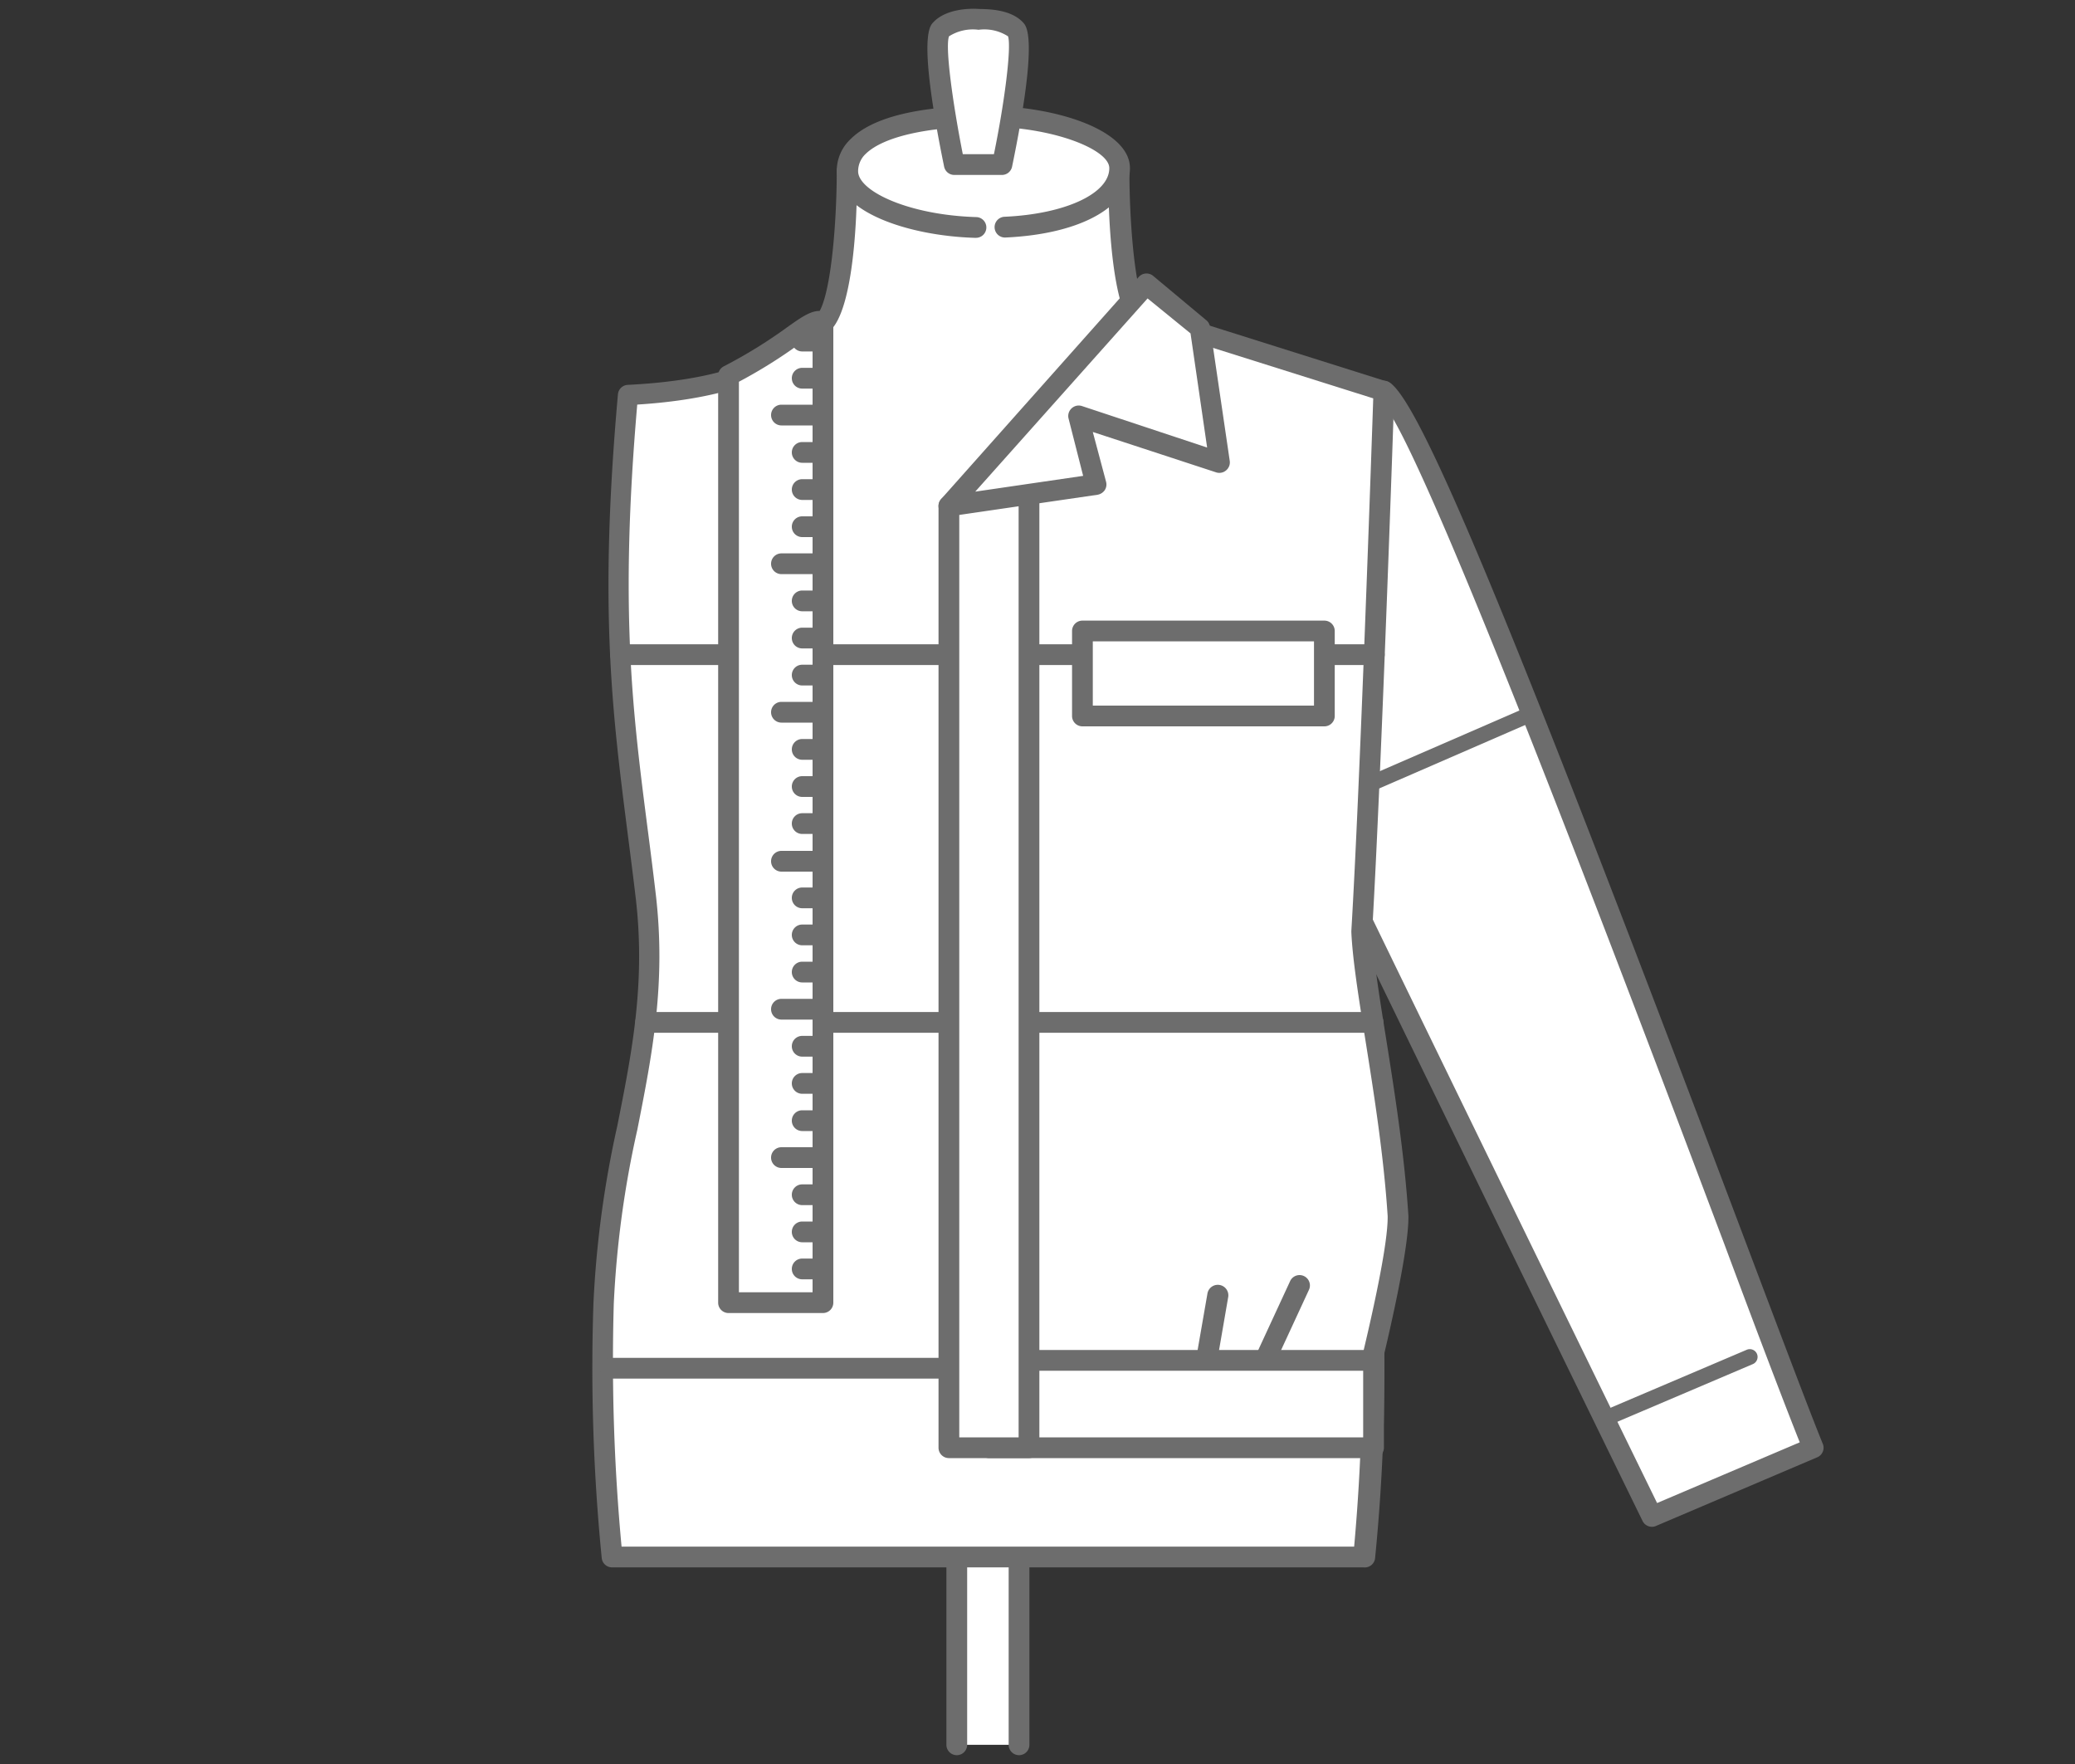 <svg xmlns="http://www.w3.org/2000/svg" width="200" height="170" viewBox="0 0 200 170"><rect x="0" y="0" width="200" height="170" fill="#333333" stroke="none"/><defs><style>.a{fill:#fff;}.b{fill:#6d6d6d;}.c{fill:none;}</style></defs><polyline class="a" points="92.21 168.15 92.21 137.28 98.22 137.28 98.22 168.15"/><path class="b" d="M98.22,169.15a1,1,0,0,1-1-1V138.28h-4v29.87a1,1,0,0,1-2,0V137.28a1,1,0,0,1,1-1h6a1,1,0,0,1,1,1v30.87A1,1,0,0,1,98.22,169.15Z"/><path class="a" d="M107.82,16.5H81.61s.08,12.5-2.29,14.66-5.62,6.25-18.77,6.9c-2.15,24.14,0,33.62,1.73,48.28s-3.66,24.51-4.06,39.28A182.63,182.63,0,0,0,59,150h72.41a181.8,181.8,0,0,0,.78-24.42c-.39-14.77-5.77-24.63-4-39.28S132,62.2,129.88,38.06c-13.15-.65-17.4-4.75-19.77-6.9S107.82,16.5,107.82,16.5Z"/><path class="b" d="M131.42,151.05H59a1,1,0,0,1-1-.88,185.42,185.42,0,0,1-.8-24.58,99.36,99.36,0,0,1,2.3-17.09c1.41-7.09,2.74-13.78,1.77-22-.26-2.2-.53-4.28-.79-6.31C59,68.57,57.72,58.59,59.56,38a1,1,0,0,1,.95-.91c11.73-.58,15.22-3.89,17.54-6.08l.6-.56c1.41-1.28,2-8.91,2-13.91a1,1,0,0,1,.29-.72,1,1,0,0,1,.71-.29h26.21a1,1,0,0,1,.71.29,1,1,0,0,1,.29.72c0,5,.55,12.63,2,13.91l.14.13c2.26,2.06,6.47,5.89,19,6.51a1,1,0,0,1,1,.91c1.84,20.62.55,30.6-.94,42.17-.26,2-.53,4.11-.79,6.31-1,8.27.36,15,1.77,22a98.43,98.43,0,0,1,2.29,17.09,184.56,184.56,0,0,1-.79,24.58A1,1,0,0,1,131.42,151.05Zm-71.51-2h70.61a191.53,191.53,0,0,0,.68-23.4,95.65,95.65,0,0,0-2.26-16.76c-1.43-7.25-2.79-14.09-1.78-22.67.26-2.21.53-4.3.79-6.34,1.46-11.29,2.71-21,1-40.87-12.58-.79-17-4.8-19.38-7l-.14-.13c-2.29-2.08-2.58-10.95-2.61-14.4H82.6c0,3.45-.32,12.32-2.6,14.4l-.58.53c-2.32,2.2-6.16,5.83-18,6.58-1.71,19.82-.45,29.58,1,40.87.26,2,.53,4.13.79,6.34,1,8.58-.35,15.42-1.78,22.67a96.57,96.57,0,0,0-2.27,16.76A192.87,192.87,0,0,0,59.91,149.05Z"/><line class="a" x1="59.81" y1="63.1" x2="130.36" y2="63.1"/><path class="b" d="M130.36,64.09H59.81a1,1,0,0,1,0-2h70.55a1,1,0,0,1,0,2Z"/><line class="a" x1="62.23" y1="98.53" x2="130.36" y2="98.53"/><path class="b" d="M130.36,99.53H62.23a1,1,0,1,1,0-2h68.13a1,1,0,0,1,0,2Z"/><line class="a" x1="58.81" y1="131.86" x2="130.36" y2="131.86"/><path class="b" d="M130.36,132.86H58.8a1,1,0,0,1,0-2h71.56a1,1,0,0,1,0,2Z"/><path class="a" d="M93.94,21.92c-6.8-.21-12.33-2.65-12.33-5.42,0-3.41,5.13-5.3,13.28-5.3,6.3,0,12.93,2.16,12.93,5,0,3.23-4.69,5.4-11,5.69"/><path class="b" d="M93.94,22.92h0c-6.44-.2-13.29-2.52-13.29-6.42a4.21,4.21,0,0,1,1.33-3.09c2.65-2.65,8.5-3.21,13-3.21,6.7,0,13.93,2.3,13.93,6s-4.71,6.36-12,6.69a1,1,0,0,1-.09-2c5.86-.26,10.11-2.24,10.1-4.69,0-1.81-5.5-4-11.93-4-5.67,0-9.87,1-11.54,2.62a2.29,2.29,0,0,0-.74,1.68c0,1.92,4.86,4.22,11.36,4.42a1,1,0,0,1,0,2Z"/><path class="a" d="M96.57,15.86S99,4.16,97.93,2.91s-3.65-1-3.65-1-2.62-.21-3.66,1,1.36,13,1.36,13Z"/><path class="b" d="M96.57,16.86H92a1,1,0,0,1-1-.8c-1.14-5.55-2.27-12.45-1.15-13.79C91.11.76,93.71.82,94.28.86s3.16-.1,4.42,1.41c1.12,1.34,0,8.24-1.15,13.79A1,1,0,0,1,96.57,16.86Zm-3.77-2h3c1-4.85,1.71-10.31,1.36-11.36a4.23,4.23,0,0,0-2.76-.64.43.43,0,0,1-.16,0,4.29,4.29,0,0,0-2.77.64C91.08,4.55,91.84,10,92.8,14.86Z"/><path class="a" d="M174.77,139.52c-4.61-11.16-37.12-100.6-41.38-101.83L117.84,60.81c1.86,4.46,41.38,85.33,41.38,85.33Z"/><path class="b" d="M159.22,147.14a1,1,0,0,1-.9-.56c-1.62-3.3-39.56-81-41.4-85.38a1,1,0,0,1,.09-.94l15.55-23.13a1,1,0,0,1,1.11-.4c2.76.8,11.45,21.64,34.44,82.58,3.61,9.56,6.46,17.11,7.58,19.83a1,1,0,0,1-.53,1.3l-15.55,6.62A.91.91,0,0,1,159.22,147.14ZM119,60.92c3.39,7.5,36.59,75.49,40.72,83.93L173.47,139c-1.32-3.3-4-10.31-7.23-19-9.24-24.49-28-74.26-32.68-80.79Z"/><path class="b" d="M131.2,76.68a.76.76,0,0,1-.69-.45.75.75,0,0,1,.39-1l16.11-7a.75.75,0,0,1,.59,1.38l-16.1,7A.8.8,0,0,1,131.2,76.68Z"/><path class="b" d="M154.91,137.37a.75.75,0,0,1-.29-1.44l13.74-5.85a.75.75,0,0,1,.59,1.38l-13.74,5.85A.8.8,0,0,1,154.91,137.37Z"/><path class="a" d="M111.18,30.67l22.21,7s-1.23,36.78-2.14,52.11c.24,5.62,2.83,16.79,3.5,27.39.07,4.18-3.51,17.91-3.51,17.91H95.32v-89Z"/><path class="b" d="M131.24,136.1H95.32a1,1,0,0,1-1-1v-89a1,1,0,0,1,.3-.72L110.48,30a1,1,0,0,1,1-.23l22.21,7a1,1,0,0,1,.7,1c0,.37-1.24,36.89-2.14,52.08.11,2.45.67,6,1.33,10.11.84,5.29,1.79,11.29,2.17,17.21.07,4.32-3.4,17.67-3.55,18.23A1,1,0,0,1,131.24,136.1Zm-34.92-2h34.14c.74-2.91,3.35-13.44,3.29-16.9-.37-5.78-1.31-11.73-2.15-17-.67-4.2-1.24-7.82-1.35-10.38v-.1c.83-13.93,1.93-46,2.11-51.33L111.44,31.8,96.32,46.47Z"/><line class="a" x1="116.18" y1="131.65" x2="117.36" y2="124.82"/><path class="b" d="M116.18,132.65l-.17,0a1,1,0,0,1-.82-1.15l1.19-6.84a1,1,0,0,1,2,.35l-1.18,6.83A1,1,0,0,1,116.18,132.65Z"/><line class="a" x1="121.56" y1="131.86" x2="125.27" y2="123.88"/><path class="b" d="M121.56,132.86a1.06,1.06,0,0,1-.42-.09,1,1,0,0,1-.48-1.33l3.7-8a1,1,0,0,1,1.81.85l-3.7,8A1,1,0,0,1,121.56,132.86Z"/><line class="a" x1="94.82" y1="63.1" x2="132.46" y2="63.1"/><path class="b" d="M132.46,64.09H94.82a1,1,0,0,1,0-2h37.64a1,1,0,0,1,0,2Z"/><line class="a" x1="95.32" y1="98.53" x2="132.35" y2="98.53"/><path class="b" d="M132.35,99.53h-37a1,1,0,0,1,0-2h37a1,1,0,0,1,0,2Z"/><rect class="a" x="95.32" y="131.1" width="37.07" height="8.42"/><path class="b" d="M132.39,140.52H95.32a1,1,0,0,1-1-1V131.1a1,1,0,0,1,1-1h37.07a1,1,0,0,1,1,1v8.42A1,1,0,0,1,132.39,140.52Zm-36.07-2h35.07V132.1H96.32Z"/><polygon class="a" points="95.32 139.52 91.45 139.52 91.45 48.77 99.18 41.59 99.18 139.52 95.32 139.52"/><path class="b" d="M99.18,140.52H91.46a1,1,0,0,1-1-1V48.76a1,1,0,0,1,.32-.73l7.72-7.17a1,1,0,0,1,1.08-.18,1,1,0,0,1,.6.91v97.93A1,1,0,0,1,99.18,140.52Zm-6.72-2h5.72V43.89L92.46,49.2Z"/><polygon class="a" points="110.51 27.36 91.45 48.77 105.69 46.69 103.92 40.1 117.54 44.56 115.64 31.64 110.51 27.36"/><path class="b" d="M91.46,49.76a1,1,0,0,1-.88-.52,1,1,0,0,1,.13-1.14l19.05-21.41a1,1,0,0,1,1.39-.1l5.13,4.28a1,1,0,0,1,.35.63l1.9,12.92a1,1,0,0,1-.35.91,1,1,0,0,1-1,.18l-11.85-3.88,1.28,4.8a1,1,0,0,1-.13.81,1.07,1.07,0,0,1-.69.44L91.6,49.75Zm19.15-21L94,47.38l10.4-1.52L103,40.36a1,1,0,0,1,.28-1,1,1,0,0,1,1-.23l12.07,4-1.6-11Z"/><rect class="a" x="104.33" y="60.81" width="23.32" height="8.15"/><path class="b" d="M127.65,70H104.33a1,1,0,0,1-1-1V60.81a1,1,0,0,1,1-1h23.32a1,1,0,0,1,1,1V69A1,1,0,0,1,127.65,70Zm-22.32-2h21.32V61.81H105.33Z"/><path class="a" d="M79.32,125.54V31.16c-.92-.92-2.95,1.89-9.09,5v89.35Z"/><path class="b" d="M79.32,126.54h-9.1a1,1,0,0,1-1-1V36.19a1,1,0,0,1,.55-.89,47,47,0,0,0,6.1-3.76c1.78-1.27,3.07-2.17,4.16-1.09a1,1,0,0,1,.29.71v94.38A1,1,0,0,1,79.32,126.54Zm-8.1-2h7.1V32.28c-.37.24-.85.58-1.3.89a48.31,48.31,0,0,1-5.8,3.62Z"/><line class="a" x1="79.32" y1="122.29" x2="77.34" y2="122.29"/><path class="b" d="M79.32,123.29h-2a1,1,0,0,1,0-2h2a1,1,0,0,1,0,2Z"/><line class="a" x1="79.32" y1="118.72" x2="77.34" y2="118.72"/><path class="b" d="M79.32,119.72h-2a1,1,0,0,1,0-2h2a1,1,0,0,1,0,2Z"/><line class="a" x1="79.32" y1="115.14" x2="77.34" y2="115.14"/><path class="b" d="M79.32,116.14h-2a1,1,0,0,1,0-2h2a1,1,0,0,1,0,2Z"/><line class="a" x1="79.32" y1="111.56" x2="75.34" y2="111.56"/><path class="b" d="M79.32,112.56h-4a1,1,0,0,1,0-2h4a1,1,0,0,1,0,2Z"/><line class="a" x1="79.32" y1="107.99" x2="77.34" y2="107.99"/><path class="b" d="M79.32,109h-2a1,1,0,0,1,0-2h2a1,1,0,0,1,0,2Z"/><line class="a" x1="79.32" y1="104.41" x2="77.34" y2="104.41"/><path class="b" d="M79.32,105.41h-2a1,1,0,0,1,0-2h2a1,1,0,0,1,0,2Z"/><line class="a" x1="79.32" y1="100.83" x2="77.34" y2="100.83"/><path class="b" d="M79.32,101.83h-2a1,1,0,0,1,0-2h2a1,1,0,0,1,0,2Z"/><line class="a" x1="79.32" y1="97.26" x2="75.34" y2="97.26"/><path class="b" d="M79.32,98.26h-4a1,1,0,0,1,0-2h4a1,1,0,0,1,0,2Z"/><line class="a" x1="79.32" y1="93.68" x2="77.34" y2="93.68"/><path class="b" d="M79.32,94.68h-2a1,1,0,0,1,0-2h2a1,1,0,0,1,0,2Z"/><line class="a" x1="79.32" y1="90.1" x2="77.34" y2="90.1"/><path class="b" d="M79.32,91.1h-2a1,1,0,0,1,0-2h2a1,1,0,0,1,0,2Z"/><line class="a" x1="79.32" y1="86.53" x2="77.34" y2="86.53"/><path class="b" d="M79.32,87.53h-2a1,1,0,0,1,0-2h2a1,1,0,0,1,0,2Z"/><line class="a" x1="79.32" y1="82.95" x2="75.34" y2="82.95"/><path class="b" d="M79.32,84h-4a1,1,0,0,1,0-2h4a1,1,0,0,1,0,2Z"/><line class="a" x1="79.32" y1="79.37" x2="77.34" y2="79.37"/><path class="b" d="M79.32,80.37h-2a1,1,0,0,1,0-2h2a1,1,0,0,1,0,2Z"/><line class="a" x1="79.32" y1="75.79" x2="77.34" y2="75.79"/><path class="b" d="M79.32,76.8h-2a1,1,0,0,1,0-2h2a1,1,0,0,1,0,2Z"/><line class="a" x1="79.32" y1="72.22" x2="77.34" y2="72.22"/><path class="b" d="M79.32,73.22h-2a1,1,0,0,1,0-2h2a1,1,0,0,1,0,2Z"/><line class="a" x1="79.32" y1="68.64" x2="75.34" y2="68.64"/><path class="b" d="M79.32,69.64h-4a1,1,0,0,1,0-2h4a1,1,0,0,1,0,2Z"/><line class="a" x1="79.32" y1="65.06" x2="77.34" y2="65.06"/><path class="b" d="M79.32,66.06h-2a1,1,0,0,1,0-2h2a1,1,0,0,1,0,2Z"/><line class="a" x1="79.32" y1="61.49" x2="77.34" y2="61.49"/><path class="b" d="M79.32,62.49h-2a1,1,0,0,1,0-2h2a1,1,0,0,1,0,2Z"/><line class="a" x1="79.32" y1="57.91" x2="77.34" y2="57.91"/><path class="b" d="M79.32,58.91h-2a1,1,0,0,1,0-2h2a1,1,0,0,1,0,2Z"/><line class="a" x1="79.32" y1="54.33" x2="75.34" y2="54.33"/><path class="b" d="M79.32,55.33h-4a1,1,0,0,1,0-2h4a1,1,0,0,1,0,2Z"/><line class="a" x1="79.32" y1="50.76" x2="77.34" y2="50.76"/><path class="b" d="M79.32,51.76h-2a1,1,0,0,1,0-2h2a1,1,0,0,1,0,2Z"/><line class="a" x1="79.32" y1="47.18" x2="77.34" y2="47.18"/><path class="b" d="M79.32,48.18h-2a1,1,0,0,1,0-2h2a1,1,0,0,1,0,2Z"/><line class="a" x1="79.32" y1="43.6" x2="77.34" y2="43.6"/><path class="b" d="M79.32,44.6h-2a1,1,0,0,1,0-2h2a1,1,0,0,1,0,2Z"/><line class="a" x1="79.32" y1="40.03" x2="75.34" y2="40.03"/><path class="b" d="M79.32,41h-4a1,1,0,0,1,0-2h4a1,1,0,0,1,0,2Z"/><line class="a" x1="79.32" y1="36.45" x2="77.34" y2="36.45"/><path class="b" d="M79.32,37.45h-2a1,1,0,0,1,0-2h2a1,1,0,0,1,0,2Z"/><line class="a" x1="79.32" y1="32.87" x2="77.34" y2="32.87"/><path class="b" d="M79.32,33.87h-2a1,1,0,1,1,0-2h2a1,1,0,1,1,0,2Z"/><rect class="c" x="15" y="-15" width="170" height="200" transform="translate(15 185) rotate(-90)"/></svg>